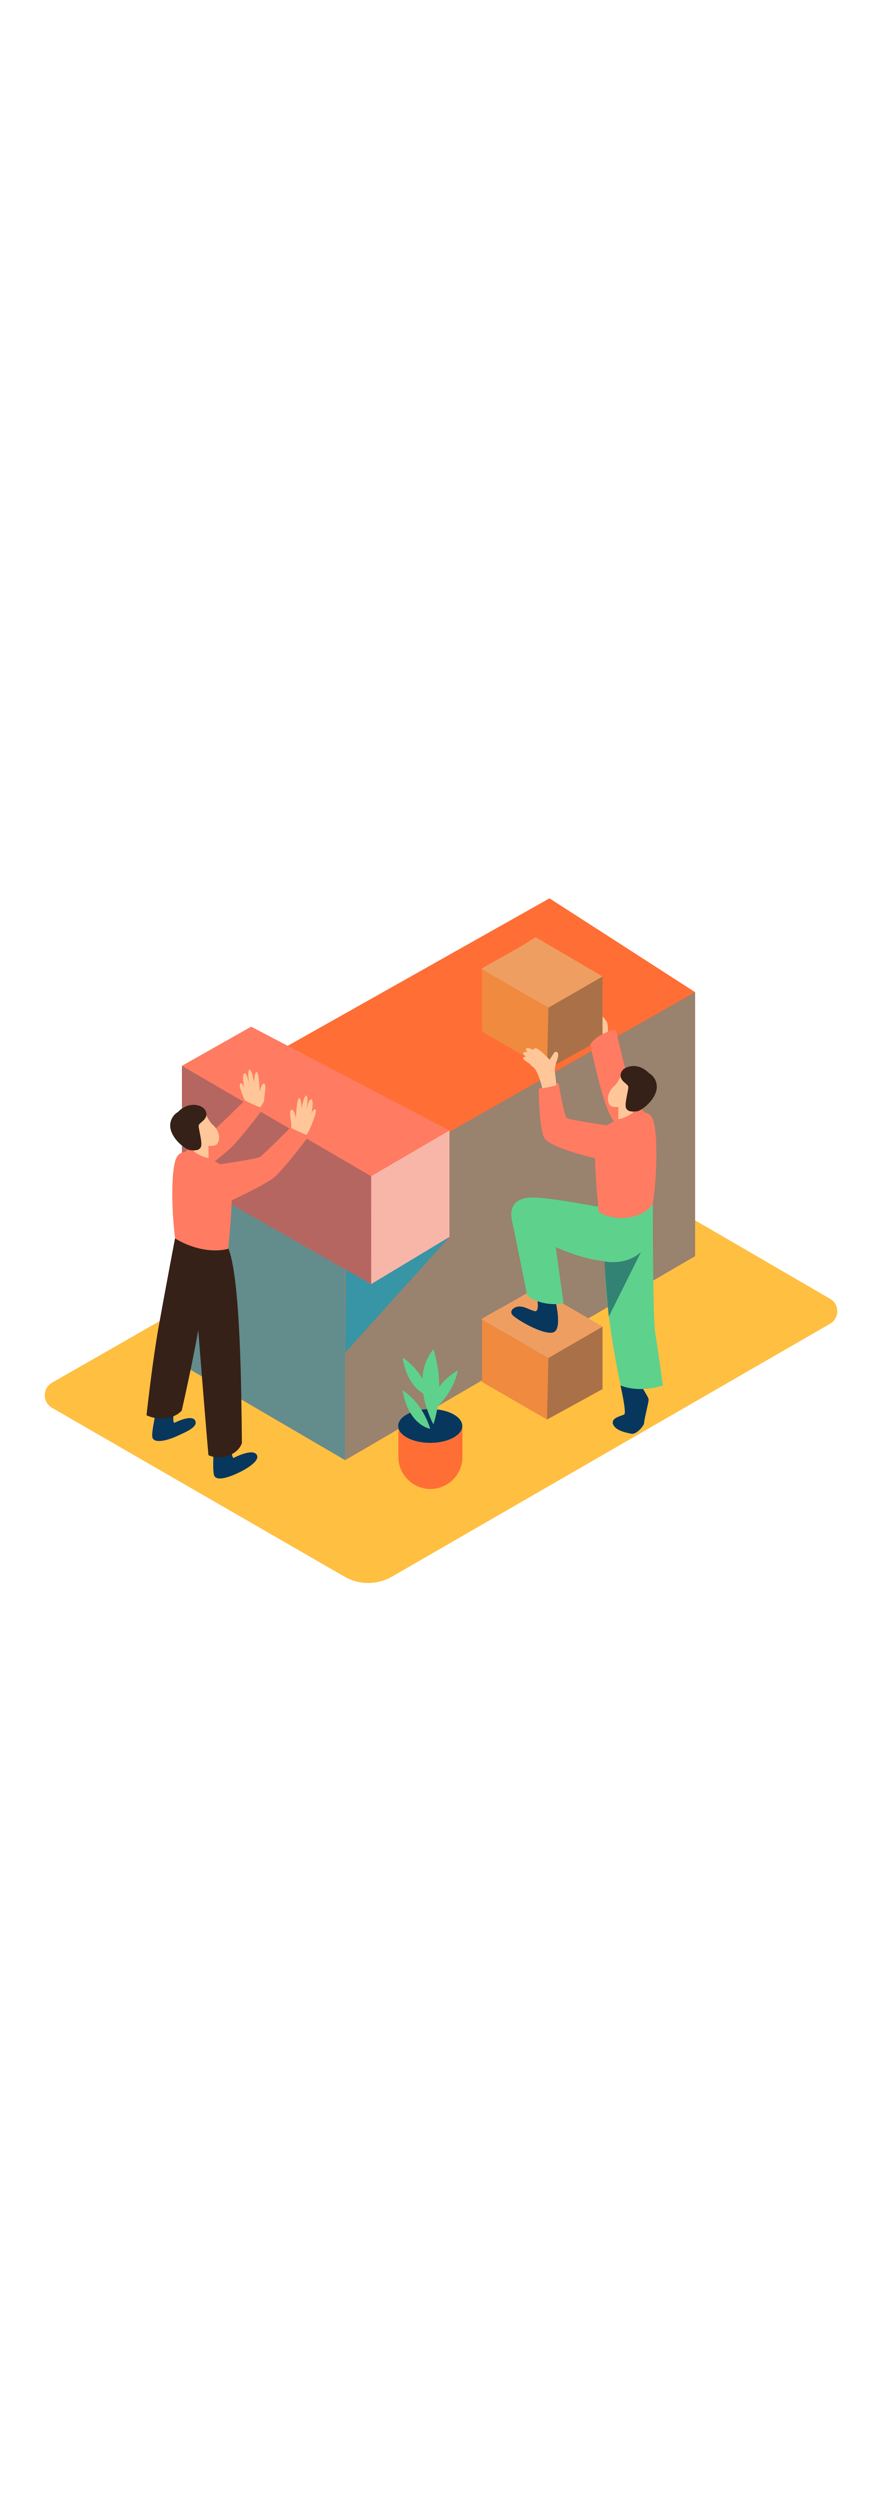 <svg xmlns="http://www.w3.org/2000/svg" xmlns:xlink="http://www.w3.org/1999/xlink" id="Layer_1" x="0px" y="0px" viewBox="0 0 500 500" style="width: 178px;" xml:space="preserve" data-imageid="team-work-3-19" class="illustrations_image"><style type="text/css">	.st0_team-work-3-19{fill:#FFBF41;}	.st1_team-work-3-19{fill:url(#SVGID_1_);}	.st2_team-work-3-19{fill:url(#SVGID_00000057108056321258165950000006744908861238823042_);}	.st3_team-work-3-19{fill:url(#SVGID_00000120561038687642570370000012347994302133168826_);}	.st4_team-work-3-19{fill:url(#SVGID_00000152249922211953207200000008814249565203366064_);}	.st5_team-work-3-19{fill:#68E1FD;}	.st6_team-work-3-19{opacity:0.51;fill:#3795A5;enable-background:new    ;}	.st7_team-work-3-19{opacity:0.78;fill:#3795A5;enable-background:new    ;}	.st8_team-work-3-19{fill:#EF8A3F;}	.st9_team-work-3-19{opacity:0.3;fill:#07375D;enable-background:new    ;}	.st10_team-work-3-19{opacity:0.2;fill:#F2F2F2;enable-background:new    ;}	.st11_team-work-3-19{fill:#FFC799;}	.st12_team-work-3-19{fill:#07375D;}	.st13_team-work-3-19{fill:#5ED18D;}	.st14_team-work-3-19{fill:#FF7B61;}	.st15_team-work-3-19{fill:#352118;}	.st16_team-work-3-19{opacity:0.5;fill:#07375D;enable-background:new    ;}	.st17_team-work-3-19{fill:#3795A5;}	.st18_team-work-3-19{opacity:0.5;fill:#F2F2F2;enable-background:new    ;}</style><path id="Base_team-work-3-19" class="st0_team-work-3-19" d="M466.4,277.4l-172-100c-2.5-1.5-5.6-1.5-8.1,0L29.2,324.5c-3.9,2.2-5.2,7.2-3,11.1&#10;&#9;c0.7,1.2,1.8,2.3,3,3l164.4,94.9c8.2,4.7,18.3,4.7,26.5,0l246.2-142.1c3.9-2.2,5.2-7.2,3-11.1C468.7,279.1,467.6,278.1,466.4,277.4z&#10;&#9;"></path><g id="Shadow_team-work-3-19">			<linearGradient id="SVGID_1_-team-work-3-19" gradientUnits="userSpaceOnUse" x1="351.26" y1="841.282" x2="339.77" y2="855.842" gradientTransform="matrix(1 0 0 1 0 -498)">		<stop offset="0" style="stop-color:#352118"></stop>		<stop offset="1" style="stop-color:#FFBF41"></stop>	</linearGradient>	<path class="st1_team-work-3-19" d="M347.4,344.3c-6.5,3.8-11.6,6.5-21.6,12.2c7.6,4.6,11,7.3,11.8,7.8l22.6-13.3&#10;&#9;&#9;C358.4,350.2,355.5,348.4,347.4,344.3z"></path>			<linearGradient id="SVGID_00000088816524714378839080000002702377087774397083_-team-work-3-19" gradientUnits="userSpaceOnUse" x1="291.902" y1="817.873" x2="259.132" y2="843.103" gradientTransform="matrix(1 0 0 1 0 -498)">		<stop offset="0" style="stop-color:#352118"></stop>		<stop offset="1" style="stop-color:#FFBF41"></stop>	</linearGradient>	<path style="fill:url(#SVGID_00000088816524714378839080000002702377087774397083_);" d="M274.8,306.1&#10;&#9;&#9;c-21.9,12.8-37.6,21.4-71.3,40.6c25.5,15.5,45.3,29.8,48.2,31.5l75.8-44.5C321.6,330.6,302.2,319.6,274.8,306.1z"></path>			<linearGradient id="SVGID_00000124135540514044881050000000535246705636788631_-team-work-3-19" gradientUnits="userSpaceOnUse" x1="237.201" y1="865.225" x2="219.521" y2="887.615" gradientTransform="matrix(1 0 0 1 0 -498)">		<stop offset="0" style="stop-color:#352118"></stop>		<stop offset="1" style="stop-color:#FFBF41"></stop>	</linearGradient>	<path style="fill:url(#SVGID_00000124135540514044881050000000535246705636788631_);" d="M228.6,368c-9.9,5.8-17,9.7-32.3,18.4&#10;&#9;&#9;c11.6,7,20.5,13.5,21.8,14.3l34.3-20.1C249.8,379.1,241,374.1,228.6,368z"></path>			<linearGradient id="SVGID_00000029729675819391267830000003549630148612515241_-team-work-3-19" gradientUnits="userSpaceOnUse" x1="141.979" y1="815.123" x2="113.869" y2="858.743" gradientTransform="matrix(1 0 0 1 0 -498)">		<stop offset="0" style="stop-color:#352118"></stop>		<stop offset="1" style="stop-color:#FFBF41"></stop>	</linearGradient>	<path style="fill:url(#SVGID_00000029729675819391267830000003549630148612515241_);" d="M105,308.4c-21.9,12.8-31.7,17-65.4,36.3&#10;&#9;&#9;c25.5,15.5,91,52.5,93.9,54.2l60.3-30.9C188,364.9,132.3,321.9,105,308.4z"></path></g><g id="Big_Box_team-work-3-19">	<polygon class="st5_team-work-3-19 targetColor" points="390.5,105.1 390.5,253.4 193.9,368 193.9,199.5 &#9;" style="fill: rgb(255, 110, 53);"></polygon>	<polygon class="st5_team-work-3-19 targetColor" points="105.1,167.2 105.1,316.1 193.9,368 193.9,216 &#9;" style="fill: rgb(255, 110, 53);"></polygon>	<polygon class="st6_team-work-3-19" points="390.5,105.1 390.5,253.4 193.9,368 193.9,199.5 &#9;"></polygon>	<polyline class="st5_team-work-3-19 targetColor" points="107.2,279.1 107.2,165.9 193.9,216 193.9,331.3 &#9;" style="fill: rgb(255, 110, 53);"></polyline>	<polygon class="st7_team-work-3-19" points="105.1,167.2 105.1,316.1 193.9,368 193.9,216 &#9;"></polygon>	<polygon class="st5_team-work-3-19 targetColor" points="308.7,52.4 105.1,167.1 105.1,167.2 193,217.4 390.5,105.1 &#9;" style="fill: rgb(255, 110, 53);"></polygon></g><g id="Box_2_team-work-3-19">	<polygon class="st8_team-work-3-19" points="307.3,345.2 338.5,328.1 338.5,293 301.4,308.8 &#9;"></polygon>	<polygon class="st9_team-work-3-19" points="307.3,345.2 338.5,328.1 338.5,293 301.4,308.8 &#9;"></polygon>	<polygon class="st8_team-work-3-19" points="270.8,289 270.8,324.1 307.3,345.2 308.1,310.6 &#9;"></polygon>	<path class="st8_team-work-3-19" d="M300.8,271c-9.6,6.6-20.1,11.6-30.1,17.6v0.4l37.4,21.6l30.4-17.6L300.8,271z"></path>	<path class="st10_team-work-3-19" d="M300.8,271c-9.6,6.6-20.1,11.6-30.1,17.6v0.4l37.4,21.6l30.4-17.6L300.8,271z"></path></g><g id="Character_2_right_hand_team-work-3-19">	<path class="st11_team-work-3-19" d="M341.5,132.9c0,0,0.4-9.2-0.5-11s-6.5-7.4-8-7.6s-1.1,0.8-1.1,0.8s-3-1.3-3.4-0.8s-0.2,1.1,0.6,1.8&#10;&#9;&#9;c0,0-1.9-0.4-2,0.5s1.4,1.5,1.4,1.5s-1.6,0.2-1.5,1s3,2.3,3.5,2.9s2,1.3,2,2.3s-0.9,3,1.2,5.7c1.3,1.8,2.3,3.8,2.7,6&#10;&#9;&#9;C336.5,135.9,341,135.1,341.5,132.9z"></path>	<path class="st11_team-work-3-19" d="M339.5,124.3c-0.2-0.1-0.3-0.2-0.5-0.3c0.3-0.1,0.5-0.5,0.4-0.8c-0.2-0.8-0.5-1.6-0.8-2.4&#10;&#9;&#9;c0.4,0.1,0.8-0.2,0.9-0.6c0-0.2,0-0.5-0.2-0.6c-1-1.1-2.1-2.2-3.3-3.1c-0.6-0.5-1.3-1.3-2.1-1.2c-0.3,0-0.6,0.2-0.7,0.6&#10;&#9;&#9;c-0.9,2.2,2.5,3.6,3.1,5.3s0.5,3.7,2.4,4.6C339.6,126,340.4,124.7,339.5,124.3z"></path></g><g id="Box_3_team-work-3-19">	<polygon class="st8_team-work-3-19" points="307.3,148.4 338.5,131.3 338.5,96.2 301.4,112 &#9;"></polygon>	<polygon class="st9_team-work-3-19" points="307.3,148.4 338.5,131.3 338.5,96.2 301.4,112 &#9;"></polygon>	<polygon class="st8_team-work-3-19" points="270.8,92.2 270.8,127.3 307.3,148.4 308.1,113.8 &#9;"></polygon>	<path class="st8_team-work-3-19" d="M300.8,74.2c-9.6,6.6-20.1,11.6-30.1,17.6v0.4l37.4,21.6l30.4-17.5L300.8,74.2z"></path>	<path class="st10_team-work-3-19" d="M300.8,74.2c-9.6,6.6-20.1,11.6-30.1,17.6v0.4l37.4,21.6l30.4-17.5L300.8,74.2z"></path></g><g id="Character_2_team-work-3-19">	<path class="st12_team-work-3-19" d="M312,278.4l-11.1-5c0,0,2.7,9.8,0.2,10.9c-0.4,0.2-1-0.1-1.4-0.2c-2.7-0.8-5.2-2.5-8-2.4&#10;&#9;&#9;c-2.2,0-5.7,1.9-4,4.5c1.4,2.2,17.6,11.9,23.2,10C316.1,294.4,312,278.4,312,278.4z"></path>	<path class="st12_team-work-3-19" d="M348.6,326.1c0,0,3.5,15.3,2.1,16.2s-7.6,1.8-6.3,5.5s7.9,4.9,10.4,5.4s7.1-4.3,7.1-6.3s2.6-11.5,2.5-13&#10;&#9;&#9;s-6-10.3-6-10.3"></path>	<path class="st13_team-work-3-19" d="M366.8,222.8c0,0-0.2,64.7,1.3,73.7s4.3,29.6,4.3,29.6s-12.5,4.4-23.7,0c0,0-11.8-52.6-8.1-82.6&#10;&#9;&#9;S366.8,222.8,366.8,222.8z"></path>	<path class="st13_team-work-3-19" d="M363.6,225.6c-8.3-2.2-28.6-0.1-28.6-0.1s-28.6-5.6-37.4-5s-11.6,5.9-9.9,13.4s8.5,41.7,8.5,41.7&#10;&#9;&#9;s7.7,6.5,20.4,4.3l-4.4-31.6c0,0,26.5,12.7,41.6,6.4c4-1.6,7.5-4.3,10-7.8C363.9,239.9,363.5,232.8,363.6,225.6z"></path>	<path class="st14_team-work-3-19" d="M366.7,224.2c2.1-12,3.3-39,0.1-47.6c-3.8-10.1-23,0.9-30.4,6.4c-4.2,3.1-1,36.4,0,45.5&#10;&#9;&#9;C344.8,234.3,361,232.8,366.7,224.2z"></path>	<path class="st14_team-work-3-19" d="M366.1,176.5c0,0-2.8-2.7-5-4.9c-0.1-0.7-1.3-1.8-1.3-2.4c-2.3-2.7-4.1-5.8-5.3-9.1c-2.1-6-8.5-34-8.5-34&#10;&#9;&#9;s-9.9,1.6-14.4,8.4c0,0,5.9,28.6,10.6,38.5c2.7,5.8,6.6,11,11.4,15.2C360.5,186.7,361.7,172.3,366.1,176.5z"></path>	<path class="st11_team-work-3-19" d="M347.3,168.3c0.2,0.3,0,8.1,0,8.1s2.8,0.2,8.2-3.5l-0.4-8.3L347.3,168.3z"></path>	<path class="st11_team-work-3-19" d="M349.9,149.9c0,0-2.4,5.9-4.9,8s-4.8,6.6-2.6,10.4s17.6-1,17.9-5.5S359.3,147.4,349.9,149.9z"></path>	<path class="st15_team-work-3-19" d="M364.6,150.6c0,0-3.6-4.1-8.7-4s-7.7,3-7.2,6s4.2,4.1,4.3,5.8s-2.4,9.9-1.2,12s3.5,1.8,5.8,1.7&#10;&#9;&#9;s9.8-5.5,11.2-12C369.6,156.4,367.9,152.5,364.6,150.6z"></path>	<path class="st14_team-work-3-19" d="M342.4,180.2c0,0-22-3.2-23.8-4.3s-4.8-19.8-4.8-19.8c-3.8,0.9-7.6,2-11.2,3.3c0,0,0.2,21,3,27.2&#10;&#9;&#9;s29.7,12,29.7,12"></path>	<path class="st16_team-work-3-19" d="M339.8,256.4c0,0,11.7,2.5,20.3-5.3L342,287.4C342,287.4,339.5,261.5,339.8,256.4z"></path>	<path class="st11_team-work-3-19" d="M300.6,148.3c1.8,2.8,2.9,6.5,3.8,9.7c0,0.1,0.1,0.6,0.2,1.1c0.9-0.1,1.7-0.3,2.5-0.4&#10;&#9;&#9;c1.9-0.4,3.7-0.8,5.5-1.3c-0.3-2.8-0.6-6-1-8.3c0.2-1.9,0.6-3.9,1.3-5.7c0.4-1.2,1-2.8,0.5-4.1c-0.1-0.4-0.5-0.6-0.9-0.7&#10;&#9;&#9;c-1,0-1.3,0.8-1.8,1.5c-0.7,1-1.3,2-1.9,3c-2.5-2.8-6.3-6.2-7.6-6.4c-1.9-0.3-1.3,0.9-1.3,0.9s-3.6-1.6-4.1-1s-0.3,1.3,0.7,2.2&#10;&#9;&#9;c0,0-2.3-0.5-2.5,0.6s1.7,1.8,1.7,1.8s-2,0.2-1.8,1.2s3.7,2.7,4.2,3.5S300,147.4,300.6,148.3z"></path></g><polygon id="Box_1_Shadow_team-work-3-19" class="st17_team-work-3-19" points="252.5,242.6 193.9,307.6 194.3,260.9 "></polygon><g id="Box_1_team-work-3-19">	<polyline class="st14_team-work-3-19" points="102.2,165.4 102.2,208.5 113.8,214.6 113.8,167.2 &#9;"></polyline>	<polygon class="st14_team-work-3-19" points="194.3,218.8 194.3,260.9 208.5,269.1 208.5,227 &#9;"></polygon>	<polyline class="st14_team-work-3-19" points="208.5,227 208.5,208.5 102.2,146.5 102.2,165.4 194.3,218.8 &#9;"></polyline>	<polygon class="st14_team-work-3-19" points="102.2,165.4 102.2,146.5 141.1,124.5 252.5,182.8 252.5,242.6 208.5,269.1 208.5,227 &#9;"></polygon>	<polygon class="st18_team-work-3-19" points="208.5,208.5 252.5,182.8 252.5,242.6 208.5,269.1 &#9;"></polygon>	<polyline class="st14_team-work-3-19" points="102.2,208.5 208.5,269.1 208.5,208.5 102.2,146.5 &#9;"></polyline>	<polyline class="st9_team-work-3-19" points="102.2,208.5 208.5,269.1 208.5,208.5 102.2,146.5 &#9;"></polyline></g><g id="Character_1_team-work-3-19">	<path class="st11_team-work-3-19" d="M161.8,187c0.2,0.1,1.8-4.5,1.9-6.5s-1.6-8.8,0-9.3s2.6,4.8,2.6,4.8s0.3-11.3,1.7-11.3s1.4,6,1.4,6&#10;&#9;&#9;s1.3-7.7,2.7-7.5s0,9.2,0,9.2s1.1-7.6,2.8-7.1s0,8.2,0,8.2s1.3-3.5,2.4-2.4s-3.4,11.3-4,12.4s-4.6,7.5-5,7.8S161.8,187,161.8,187z"></path>	<path class="st11_team-work-3-19" d="M140.7,178.6c-2.8,1.7,7.8-10.8,7.7-12.8s1.6-8.8,0-9.3s-2.5,4.8-2.5,4.8s-0.3-11.3-1.7-11.3s-1.4,6-1.4,6&#10;&#9;&#9;s-1.3-7.7-2.7-7.4s0,9.2,0,9.2s-1.1-7.6-2.8-7.1s0,8.2,0,8.2s-1.3-3.5-2.4-2.4s2.3,8.8,2.9,9.9s-6.9,10-6.4,10.3&#10;&#9;&#9;S140.7,178.6,140.7,178.6z"></path>	<path class="st14_team-work-3-19" d="M98.8,198.8c0,0,19.8-15.3,21.5-16.4s17.2-16.5,17.2-16.5c3.4,1.7,6.8,3.3,10.4,4.6c0,0-13.5,18.1-19.4,23.2&#10;&#9;&#9;c-5.2,4.5-21.2,17-21.2,17"></path>	<path class="st12_team-work-3-19" d="M99,333.9c0,0-2.8,11.9-1.1,13.2c0,0,10.3-5.4,11.9-1c1.3,3.5-5.9,6.3-10.6,8.5c-4.1,1.9-12.1,4.4-13.5,0.9&#10;&#9;&#9;s5.4-28.7,5.4-28.7"></path>	<path class="st12_team-work-3-19" d="M130.2,353.6c0,0-0.9,12.2,1,13.2c0,0,10.8-5.8,13.1-1.7c1.8,3.3-5.9,7.9-9.9,9.8s-11.9,5.3-13.9,2.1&#10;&#9;&#9;s0.8-29.2,0.8-29.2"></path>	<path class="st15_team-work-3-19" d="M102.1,340.2c3.7-16.4,15.3-69.2,13.9-85.8c-1.7-19.8-17.1-14-17.1-14s-5.6,29.4-9.7,52.2&#10;&#9;&#9;c-3.2,18-5.9,41.3-6.9,50.2C88.8,345.8,97.2,345.3,102.1,340.2z"></path>	<path class="st15_team-work-3-19" d="M135.9,358.4c-0.3-25.8-0.6-94.1-7.9-110c-9.3-20.2-19.1,0.3-19.1,9.7c0,8.7,7.1,95,8.2,107.1&#10;&#9;&#9;C123.6,368.3,133.6,365.3,135.9,358.4z"></path>	<path class="st14_team-work-3-19" d="M128.2,249.3c1.1-10.4,4-41.4-0.1-44.4c-7.4-5.5-25.6-16.1-29.3-6c-3,7.9-2.2,31.6-0.4,44.6&#10;&#9;&#9;C107,248.7,118.3,251.8,128.2,249.3z"></path>	<path class="st11_team-work-3-19" d="M117.2,190.1c-0.2,0.3,0,8.1,0,8.1s-2.8,0.2-8.2-3.5l0.4-8.3L117.2,190.1z"></path>	<path class="st11_team-work-3-19" d="M114.7,171.7c0,0,2.4,5.9,4.9,8s4.8,6.6,2.6,10.4s-17.6-1-17.9-5.5S105.3,169.2,114.7,171.7z"></path>	<path class="st15_team-work-3-19" d="M100,172.4c0,0,3.6-4.1,8.7-4s7.7,3,7.2,6s-4.2,4.1-4.3,5.8s2.4,9.9,1.2,12s-3.5,1.8-5.8,1.7&#10;&#9;&#9;s-9.8-5.5-11.2-12C95,178.2,96.7,174.3,100,172.4z"></path>	<path class="st14_team-work-3-19" d="M122.2,202c0,0,22-3.2,23.8-4.3s17.2-16.5,17.2-16.5c3.4,1.7,6.8,3.3,10.4,4.6c0,0-13.5,18.1-19.4,23.2&#10;&#9;&#9;c-5.2,4.5-26.5,14.2-26.5,14.2"></path></g><g id="Plant_team-work-3-19">	<path class="st5_team-work-3-19 targetColor" d="M240.1,355.2c-5.8-0.5-12-2.3-16.3-6.3v17.3c0,9.9,8.1,18,18,18l0,0c9.9,0,18-8.1,18-18v-17.6&#10;&#9;&#9;C253.6,351.1,246.6,355.8,240.1,355.2z" style="fill: rgb(255, 110, 53);"></path>	<ellipse class="st13_team-work-3-19" cx="241.7" cy="348.8" rx="18" ry="9.5"></ellipse>	<path class="st13_team-work-3-19" d="M241.7,350.4c0,0-12.2-1.8-15.5-21.6C226.2,328.9,236.7,334.6,241.7,350.4z"></path>	<path class="st13_team-work-3-19" d="M243.5,347.9c0,0-14-25.2,0-42.1C247.8,319.6,247.8,334.2,243.5,347.9z"></path>	<path class="st13_team-work-3-19" d="M241.7,332.1c0,0-12.2-1.8-15.5-21.6C226.2,310.5,236.7,316.3,241.7,332.1z"></path>	<path class="st13_team-work-3-19" d="M243.2,340.2c0,0-3.1-12,13.9-22.6C257.1,317.6,255.8,329.4,243.2,340.2z"></path>	<ellipse class="st12_team-work-3-19" cx="241.7" cy="348.8" rx="18" ry="9.5"></ellipse>	<path class="st13_team-work-3-19" d="M241.7,350.4c0,0-12.2-1.8-15.5-21.6C226.2,328.9,236.7,334.6,241.7,350.4z"></path>	<path class="st13_team-work-3-19" d="M243.5,347.9c0,0-14-25.2,0-42.1C247.8,319.6,247.8,334.2,243.5,347.9z"></path>	<path class="st13_team-work-3-19" d="M241.7,332.1c0,0-12.2-1.8-15.5-21.6C226.2,310.5,236.7,316.3,241.7,332.1z"></path>	<path class="st13_team-work-3-19" d="M243.2,340.2c0,0-3.1-12,13.9-22.6C257.1,317.6,255.8,329.4,243.2,340.2z"></path></g></svg>